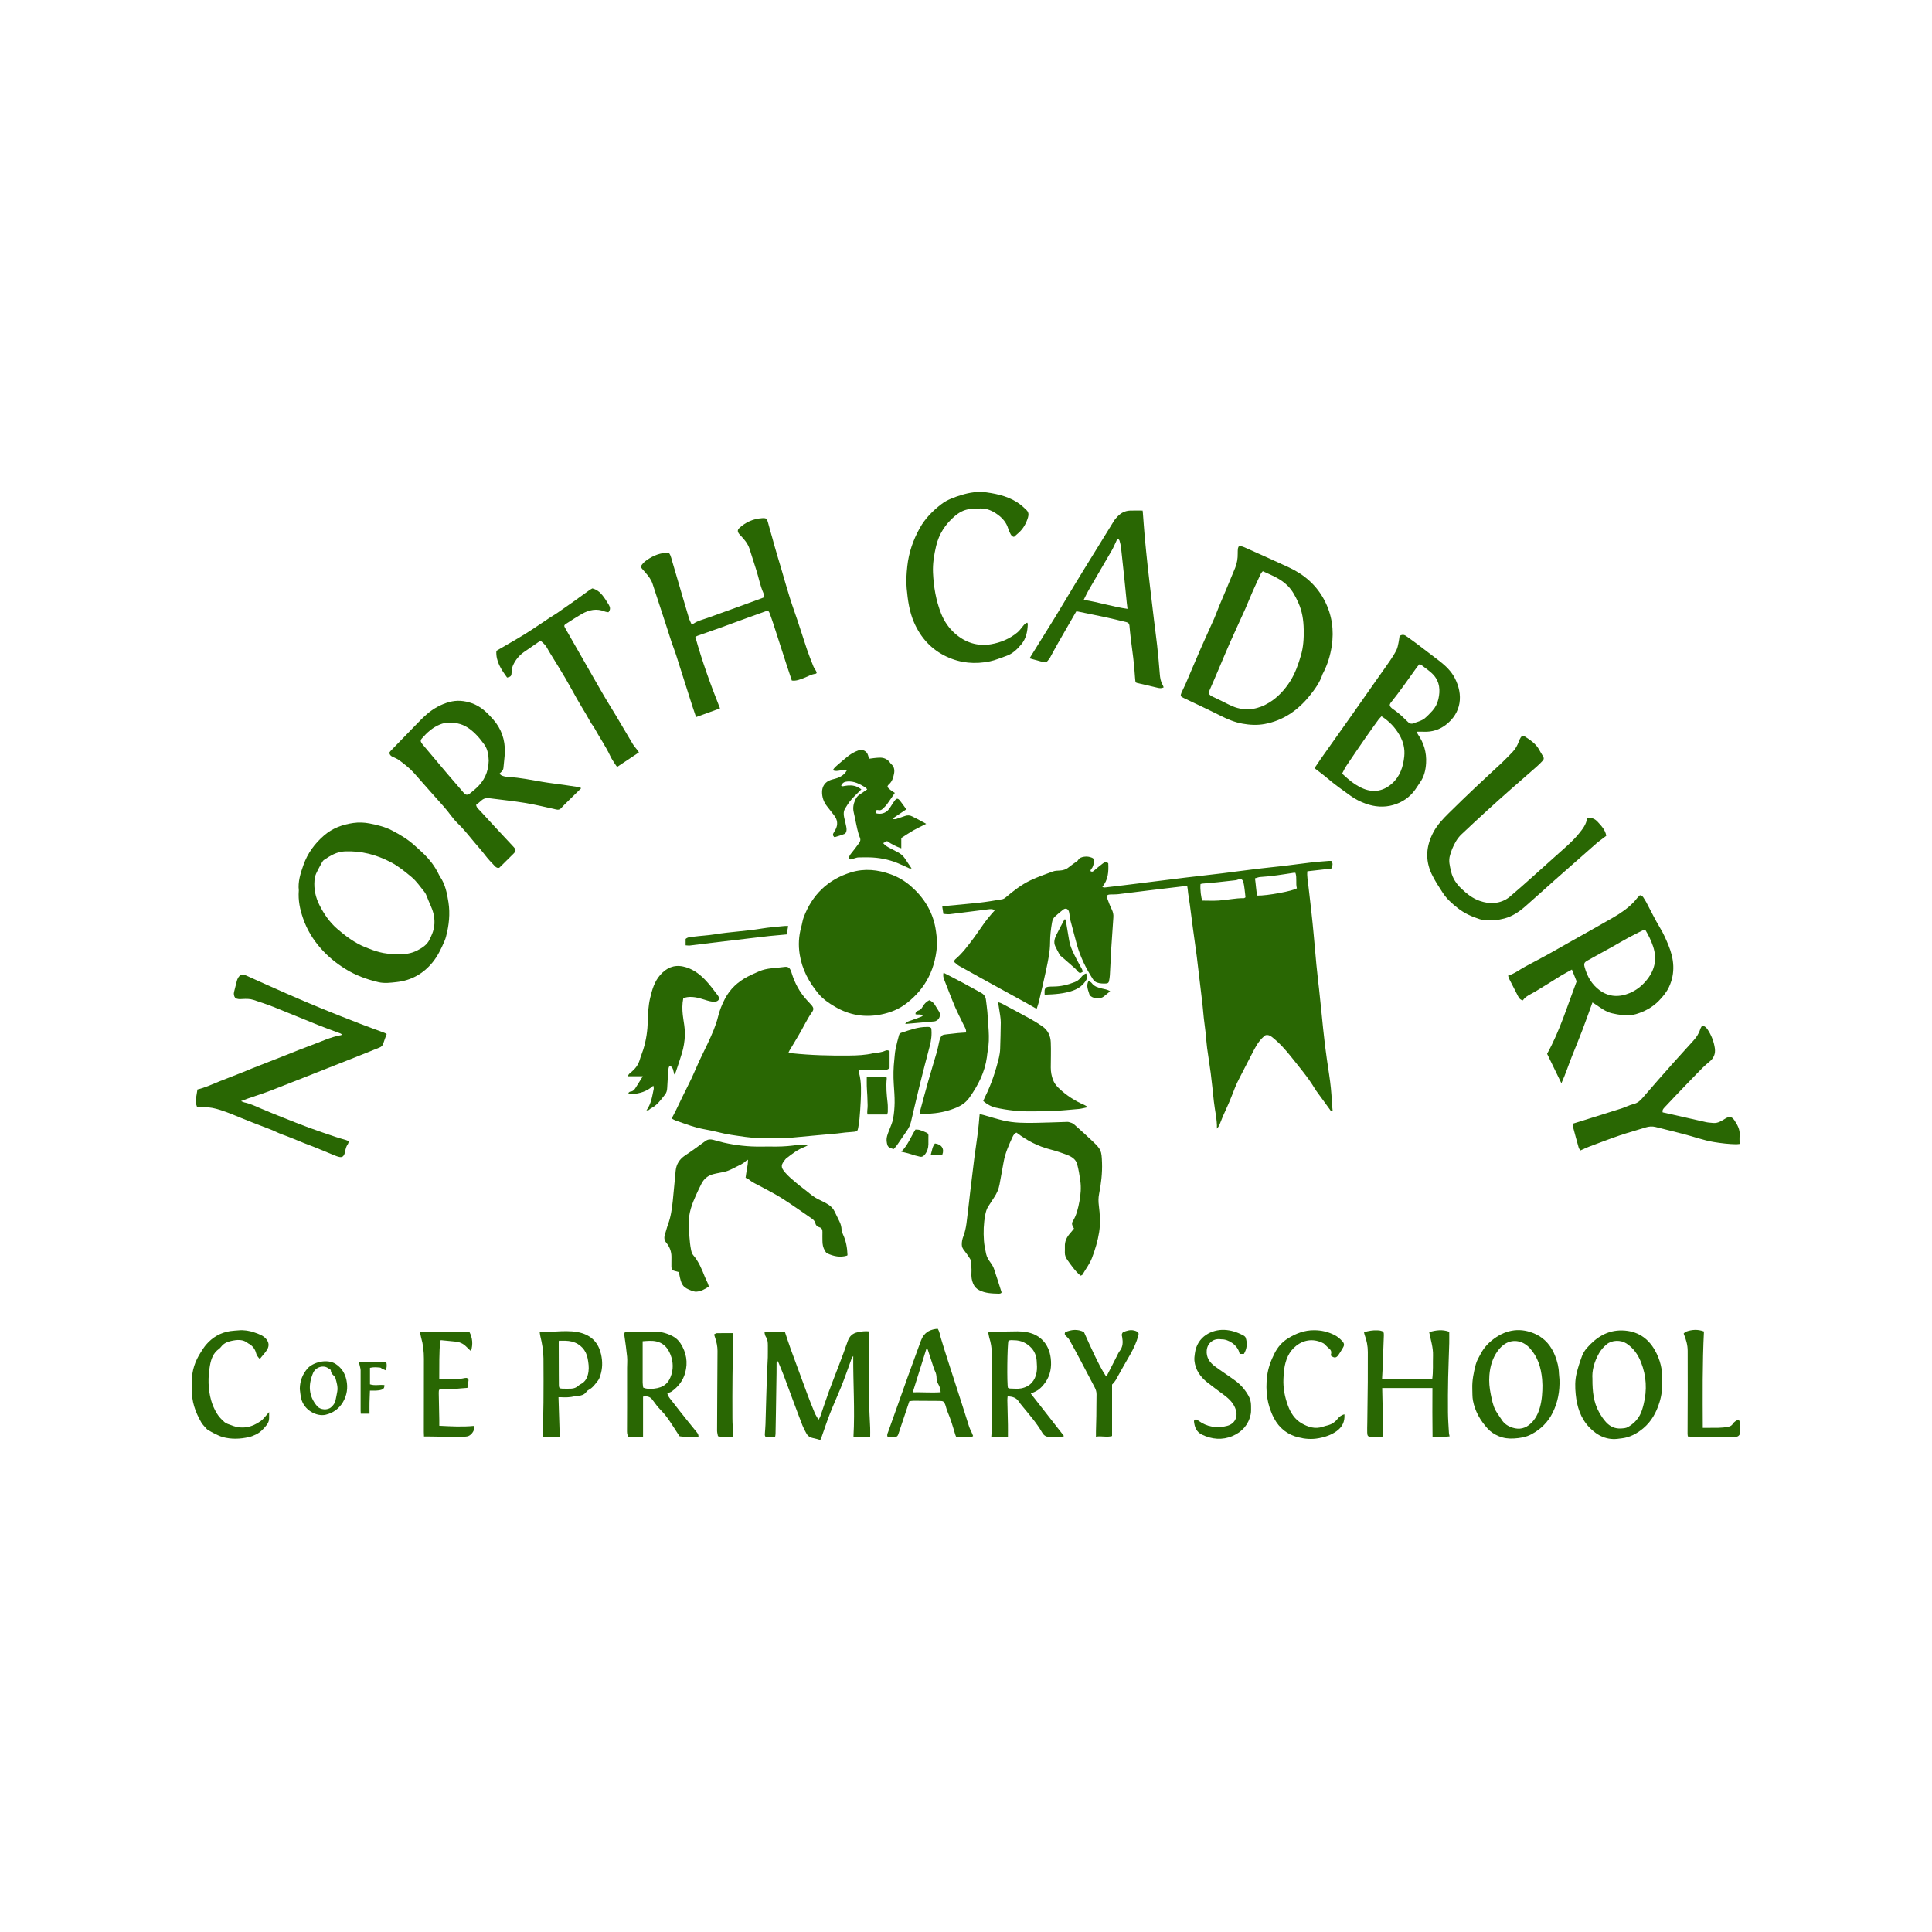 <?xml version="1.0" encoding="UTF-8"?>
<svg xmlns="http://www.w3.org/2000/svg" id="Layer_1" data-name="Layer 1" viewBox="0 0 500 500" width="720" height="720">
  <defs>
    <style>
      .cls-1 {
        fill: #296703;
      }
    </style>
  </defs>
  <path class="cls-1" d="m344.58,222.82c.38.71.38.9-.04,1.97-2.06.23-4.12.47-6.2.7-.13,1.24.12,2.36.24,3.5.26,2.34.56,4.68.81,7.03.22,1.98.42,3.96.6,5.95.24,2.56.45,5.12.69,7.67.12,1.32.27,2.65.42,3.97.08.78.18,1.56.27,2.34.21,1.98.41,3.97.62,5.95.29,2.83.55,5.65.9,8.47.31,2.58.71,5.15,1.09,7.71.36,2.36.61,4.73.7,7.12.03.72.13,1.43.2,2.18-.16.21-.38.22-.56-.03-.79-1.07-1.56-2.14-2.34-3.22-.58-.81-1.21-1.59-1.73-2.44-1.77-2.94-4-5.53-6.11-8.2-1.46-1.84-3.04-3.61-4.91-5.08-.5-.39-1.01-.67-1.72-.5-1.32.95-2.2,2.34-2.97,3.78-1.32,2.48-2.55,5.01-3.86,7.49-.75,1.42-1.32,2.91-1.89,4.4-.69,1.83-1.56,3.59-2.34,5.39-.31.72-.56,1.47-.87,2.18-.15.34-.38.65-.64.94.07-2.4-.54-4.7-.79-7.03-.26-2.46-.51-4.93-.82-7.38-.27-2.16-.65-4.3-.93-6.45-.18-1.4-.27-2.82-.42-4.22-.13-1.2-.31-2.39-.44-3.58-.13-1.2-.22-2.41-.35-3.61-.19-1.68-.4-3.36-.6-5.04-.29-2.46-.57-4.92-.88-7.38-.32-2.46-.68-4.9-1.01-7.36-.26-1.95-.5-3.89-.76-5.84-.13-.99-.3-1.97-.44-2.96-.06-.39-.09-.78-.13-1.17-.03-.26-.08-.51-.13-.82-2.87.34-5.66.68-8.44,1.01-.48.06-.96.11-1.44.17-2.64.33-5.28.67-7.92.98-.69.08-1.39.05-2.09.08-.84.04-1.04.29-.76,1.1.33.94.69,1.87,1.13,2.76.32.65.47,1.29.42,2.01-.19,2.65-.38,5.31-.54,7.97-.14,2.35-.24,4.71-.37,7.06-.03.54-.13,1.07-.24,1.6-.07.31-.3.51-.66.53-.82.04-1.63.04-2.42-.24-.48-.17-.82-.49-1.09-.91-1.82-2.84-3.29-5.83-4.18-9.1-.59-2.15-1.16-4.31-1.72-6.47-.08-.32-.08-.66-.12-.99-.04-.3-.07-.6-.16-.89-.23-.74-.88-.98-1.49-.51-.72.55-1.4,1.15-2.08,1.75-.47.41-.7.95-.81,1.58-.3,1.7-.5,3.4-.5,5.13,0,2.4-.52,4.74-1.01,7.08-.59,2.8-1.26,5.59-1.91,8.38-.14.58-.36,1.14-.56,1.76-.96-.55-1.81-1.04-2.67-1.52-2.19-1.21-4.39-2.41-6.59-3.62-3.6-1.98-7.2-3.96-10.79-5.97-.49-.27-.89-.7-1.37-1.09.14-.25.19-.47.33-.59,1.87-1.57,3.3-3.53,4.75-5.46,1.03-1.38,1.96-2.83,2.98-4.22.55-.75,1.17-1.46,1.77-2.18.23-.27.48-.53.75-.83-.58-.44-1.16-.33-1.7-.27-3.3.41-6.59.85-9.89,1.25-.53.06-1.07-.04-1.7-.07-.1-.62-.2-1.23-.29-1.85.06-.05.13-.14.21-.15,3.1-.3,6.2-.55,9.29-.89,2.01-.22,4.01-.57,6.01-.9.33-.06.67-.27.93-.5,1.97-1.66,4-3.26,6.33-4.37,1.9-.91,3.91-1.6,5.89-2.33.52-.19,1.13-.21,1.7-.23.87-.04,1.65-.26,2.34-.83.68-.55,1.41-1.04,2.11-1.55.12-.09.26-.18.33-.31.35-.63.95-.79,1.59-.89.71-.11,1.38,0,2.04.27.43.18.58.52.51.95-.12.68-.19,1.38-.7,1.93-.13.14-.17.37-.24.55.47.36.74.07,1.05-.2.71-.61,1.43-1.2,2.18-1.77.39-.29.84-.52,1.39-.04.11,2.14.01,4.28-1.54,6.1.39.27.72.16,1.03.13,1.44-.16,2.88-.34,4.32-.51,1.86-.23,3.72-.46,5.58-.69,3.54-.44,7.08-.89,10.62-1.32,3.18-.38,6.37-.72,9.55-1.11,3-.37,5.99-.79,8.99-1.15,2.37-.29,4.75-.51,7.13-.79,2.28-.27,4.55-.6,6.84-.86,1.53-.18,3.07-.28,4.61-.41.21-.02.42.02.6.02Zm-33.89,5.98c-.13,1.28.14,3.62.48,4.28,1.42,0,2.84.07,4.25-.02,2.17-.13,4.31-.64,6.49-.61.13,0,.26-.13.42-.22-.08-.73-.14-1.45-.24-2.16-.08-.6-.15-1.2-.32-1.78-.22-.77-.62-.93-1.36-.66-.22.08-.46.15-.69.18-1.56.18-3.12.36-4.68.52-1.29.13-2.58.23-3.87.35-.17.02-.34.08-.49.12Zm14.67,2.98c2.52.07,9.35-1.2,10.27-1.89-.35-1.28.07-2.67-.37-4-.17,0-.29-.04-.4-.02-2.9.45-5.79.93-8.72,1.1-.43.02-.85.22-1.35.35.23,1.54.28,3,.56,4.46Z"/>
  <path class="cls-1" d="m204.07,272.39c.34.07.62.16.89.19,4.95.52,9.91.65,14.87.59,2.06-.02,4.11-.11,6.13-.58.53-.12,1.08-.12,1.62-.22.5-.1,1.01-.21,1.46-.42.45-.21.8-.19,1.18.09v4.31c-.38.48-.86.56-1.35.57-1,.01-2,0-3-.01-.88,0-1.76-.01-2.64,0-.29,0-.59.06-.92.1,0,.25-.04.43,0,.6.66,2.43.55,4.91.44,7.38-.07,1.51-.18,3.02-.31,4.52-.07.81-.21,1.62-.35,2.42-.13.73-.29.88-.99.96-.78.09-1.57.12-2.35.2-.69.07-1.37.18-2.06.25-1.78.17-3.55.32-5.33.48-2.23.2-4.46.41-6.68.62-.09,0-.18.03-.27.03-3.84.02-7.69.29-11.52-.24-2.42-.34-4.84-.64-7.22-1.27-1.78-.47-3.62-.68-5.4-1.16-1.86-.51-3.67-1.21-5.49-1.84-.31-.11-.58-.3-.95-.5.39-.75.76-1.42,1.1-2.12.6-1.22,1.17-2.45,1.77-3.67.78-1.6,1.6-3.18,2.36-4.79.65-1.39,1.23-2.82,1.87-4.21.68-1.48,1.43-2.93,2.12-4.4.57-1.23,1.15-2.46,1.65-3.72.44-1.12.85-2.26,1.13-3.43.39-1.63,1.01-3.16,1.78-4.63,1.32-2.55,3.35-4.41,5.88-5.74.96-.5,1.96-.94,2.96-1.37,1-.44,2.07-.66,3.16-.78,1.17-.13,2.35-.21,3.52-.37.77-.1,1.21.25,1.51.88.1.22.16.45.23.68.81,2.64,2.08,5.01,3.96,7.05.41.44.83.88,1.22,1.34.53.62.59,1.06.12,1.72-1.37,1.93-2.32,4.1-3.54,6.11-.8,1.32-1.58,2.64-2.37,3.97-.06.1-.1.21-.2.43Z"/>
  <path class="cls-1" d="m242.55,243.75c-.28,6.77-2.87,11.99-7.97,15.93-1.95,1.51-4.18,2.39-6.59,2.87-4.21.84-8.15.18-11.87-2-1.61-.94-3.14-1.98-4.32-3.41-2.45-2.97-4.23-6.25-4.84-10.15-.38-2.42-.25-4.74.4-7.07.24-.84.33-1.73.64-2.54,2.22-5.85,6.28-9.79,12.3-11.63,3.46-1.05,6.85-.69,10.23.52,1.89.68,3.57,1.68,5.06,2.95,3.37,2.89,5.69,6.48,6.5,10.91.24,1.3.33,2.63.46,3.62Z"/>
  <path class="cls-1" d="m320.56,141.43c.76-.19,1.34.14,1.9.39,3.69,1.65,7.39,3.3,11.06,5,3.98,1.84,7.17,4.58,9.23,8.51,1.97,3.75,2.53,7.75,1.9,11.88-.36,2.38-1.06,4.71-2.18,6.88-.06.11-.13.21-.17.32-.7,2.17-2.03,4-3.42,5.72-3.01,3.71-6.79,6.35-11.59,7.24-1.89.35-3.81.26-5.69-.08-2.04-.36-3.92-1.15-5.77-2.08-3.13-1.58-6.31-3.05-9.47-4.56-.82-.39-.94-.56-.6-1.37.31-.75.72-1.46,1.04-2.21,1.34-3.1,2.63-6.23,3.99-9.32,1.13-2.6,2.34-5.16,3.48-7.76.46-1.05.83-2.14,1.27-3.19,1.37-3.28,2.79-6.55,4.12-9.84.48-1.18.68-2.44.66-3.72,0-.42,0-.85.05-1.27.02-.17.12-.34.19-.53Zm6.27,6.38c-.19.23-.4.41-.51.63-.73,1.56-1.46,3.11-2.16,4.69-.65,1.46-1.22,2.96-1.87,4.42-1.32,2.95-2.69,5.87-4,8.82-.98,2.21-1.89,4.44-2.84,6.66-.79,1.86-1.58,3.72-2.4,5.57-.33.74-.26,1.08.43,1.51.25.16.54.27.81.4.57.27,1.14.55,1.71.82,1.23.58,2.41,1.29,3.69,1.72,3.1,1.03,6.06.45,8.78-1.22,2.27-1.4,4.05-3.35,5.47-5.6,1.28-2.04,2.06-4.29,2.73-6.58.65-2.2.78-4.45.73-6.73-.04-2.41-.39-4.75-1.4-6.96-.72-1.58-1.48-3.11-2.77-4.39-1.82-1.82-4.11-2.69-6.44-3.75Z"/>
  <path class="cls-1" d="m77.34,230.46c-.27-2.2.41-4.41,1.2-6.62,1.07-3.02,2.88-5.48,5.27-7.57,2.2-1.93,4.81-2.88,7.63-3.28,1.4-.2,2.83-.15,4.25.13,1.99.39,3.96.86,5.77,1.81,2.16,1.12,4.22,2.36,6.01,4.03.8.74,1.63,1.44,2.4,2.21,1.42,1.42,2.62,3.01,3.53,4.81.16.32.32.66.52.96,1.34,1.99,1.78,4.27,2.14,6.57.47,3.01.14,5.97-.63,8.89-.1.38-.22.75-.38,1.11-.83,1.95-1.75,3.88-3.08,5.52-2.39,2.93-5.48,4.7-9.28,5.12-1.6.18-3.2.4-4.79.02-3.01-.72-5.88-1.76-8.54-3.42-2.36-1.47-4.47-3.19-6.3-5.26-2.06-2.33-3.65-4.93-4.66-7.91-.77-2.26-1.27-4.53-1.07-7.11Zm24.92,16.39c.12,0,.24,0,.36,0,.12,0,.24.03.36.04,1.75.14,3.44-.1,5.02-.92,1.3-.68,2.53-1.44,3.18-2.84.22-.46.45-.92.64-1.4.73-1.76.79-3.56.33-5.41-.36-1.41-1.07-2.68-1.57-4.03-.2-.53-.42-1.09-.78-1.52-1.06-1.29-1.97-2.69-3.3-3.8-1.7-1.41-3.37-2.79-5.34-3.82-3.74-1.96-7.67-2.99-11.93-2.81-2.09.09-3.73,1.1-5.36,2.2-.22.14-.39.39-.52.62-.54.98-1.09,1.95-1.55,2.97-.24.54-.36,1.15-.41,1.75-.19,2.26.3,4.42,1.31,6.4,1.16,2.3,2.63,4.43,4.6,6.13,2.2,1.9,4.51,3.62,7.24,4.73,2.48,1.01,4.98,1.88,7.71,1.7Z"/>
  <path class="cls-1" d="m100.08,267.59c-.32.87-.64,1.68-.9,2.5-.16.51-.48.82-.96,1.01-1.88.75-3.75,1.51-5.63,2.26-1.96.78-3.93,1.55-5.9,2.33-5.42,2.14-10.84,4.3-16.27,6.41-2.05.8-4.15,1.46-6.23,2.18-.56.2-1.12.42-1.81.68.38.15.63.3.88.35,1.59.32,3.02,1.05,4.49,1.67,1.83.78,3.68,1.52,5.53,2.26,2.21.88,4.43,1.77,6.66,2.59,2.32.85,4.67,1.64,7.01,2.43.85.29,1.73.52,2.59.78.23.07.44.17.75.29-.11.31-.14.62-.31.84-.39.54-.52,1.15-.65,1.77-.05.26-.1.54-.21.78-.28.63-.62.83-1.3.7-.53-.11-1.04-.32-1.54-.53-1.62-.66-3.23-1.35-4.85-2-.89-.36-1.81-.68-2.7-1.04-1.87-.74-3.71-1.55-5.61-2.22-1.19-.42-2.27-1.04-3.46-1.47-2.21-.8-4.4-1.7-6.59-2.56-1.49-.59-2.95-1.24-4.46-1.79-1.19-.43-2.4-.84-3.64-1.08-1-.2-2.04-.15-3.06-.2-.32-.02-.64,0-.89,0-.7-1.61-.09-3.07.08-4.58,1.98-.46,3.85-1.36,5.78-2.13,2.02-.8,4.05-1.58,6.07-2.38.76-.3,1.5-.63,2.26-.93,2.92-1.15,5.84-2.29,8.76-3.44,2.16-.85,4.31-1.74,6.49-2.53,2.58-.94,5.06-2.16,7.79-2.64.08-.01.14-.1.27-.19-.17-.1-.3-.21-.45-.27-1.92-.72-3.86-1.4-5.76-2.17-3.84-1.54-7.66-3.15-11.5-4.67-1.71-.68-3.46-1.25-5.21-1.83-.93-.31-1.91-.28-2.88-.23-.63.03-1.28.11-1.85-.3-.33-.47-.43-.98-.29-1.54.24-.97.48-1.93.73-2.89.06-.23.16-.46.27-.67.5-.93,1.14-1.12,2.1-.69,3.5,1.57,6.99,3.16,10.5,4.69,3.04,1.33,6.09,2.64,9.16,3.9,3.27,1.34,6.56,2.62,9.85,3.9,2.08.81,4.19,1.56,6.28,2.34.22.08.41.22.59.31Z"/>
  <path class="cls-1" d="m211.39,174.16c-.13.09-.22.21-.32.22-1.05.11-1.93.65-2.88,1.03-1.07.42-2.13.88-3.27.71-.51-1.54-1.03-3.08-1.53-4.62-1.1-3.38-2.18-6.77-3.28-10.16-.29-.89-.61-1.77-.93-2.65-.21-.57-.44-.7-1.04-.49-1.48.51-2.96,1.05-4.43,1.59-2.55.93-5.1,1.88-7.66,2.8-1.82.65-3.64,1.28-5.47,1.92-.19.07-.37.18-.63.31,1.75,6.3,3.96,12.41,6.39,18.51-2.12.77-4.14,1.5-6.2,2.25-.35-1.02-.67-1.93-.96-2.84-1.41-4.43-2.8-8.86-4.22-13.28-.35-1.09-.78-2.16-1.15-3.24-.49-1.46-.93-2.93-1.41-4.39-1.16-3.55-2.34-7.1-3.49-10.66-.36-1.13-1.03-2.04-1.8-2.9-.32-.36-.65-.72-.95-1.09-.36-.44-.38-.59-.04-1.03.22-.29.45-.58.73-.8,1.63-1.27,3.43-2.14,5.52-2.3.67-.05.85.03,1.12.67.19.44.3.92.43,1.38.53,1.79,1.06,3.59,1.58,5.38.93,3.15,1.84,6.31,2.79,9.46.16.54.43,1.04.67,1.6.27-.08.46-.09.59-.19,1.1-.73,2.38-1.01,3.6-1.45,2.38-.87,4.77-1.72,7.15-2.58,2.27-.82,4.54-1.65,6.8-2.48.19-.07.38-.16.68-.29-.07-.38-.08-.78-.23-1.12-.85-1.92-1.19-3.98-1.84-5.96-.59-1.8-1.15-3.62-1.73-5.43-.43-1.33-1.29-2.38-2.24-3.37-.21-.22-.43-.43-.59-.68-.31-.49-.26-.92.15-1.31,1.68-1.56,3.66-2.44,5.95-2.58,1.07-.07,1.25.14,1.51,1.13.33,1.28.71,2.56,1.07,3.83.45,1.6.87,3.2,1.36,4.79,1.47,4.75,2.69,9.58,4.36,14.28,1.17,3.27,2.16,6.59,3.27,9.88.51,1.51,1.11,3,1.7,4.48.17.41.47.77.68,1.17.08.15.1.33.15.51Z"/>
  <path class="cls-1" d="m279.67,330.15c-.86-.68-1.52-1.5-2.16-2.32-.44-.57-.85-1.16-1.26-1.74-.41-.58-.69-1.2-.67-1.93,0-.51.03-1.03.01-1.54-.06-1.36.48-2.46,1.36-3.45.34-.38.65-.79,1-1.22-.13-.24-.24-.45-.35-.66-.21-.41-.22-.82.02-1.21,1-1.59,1.4-3.4,1.74-5.2.33-1.75.47-3.55.22-5.33-.2-1.43-.44-2.87-.81-4.26-.33-1.23-1.37-1.92-2.49-2.35-1.46-.57-2.95-1.08-4.47-1.47-3.22-.82-6.08-2.32-8.74-4.35-.54.2-.82.68-1.04,1.16-.95,2.05-1.87,4.12-2.28,6.37-.35,1.96-.72,3.92-1.07,5.88-.22,1.21-.7,2.3-1.38,3.32-.52.78-1.03,1.57-1.53,2.36-.43.67-.64,1.41-.79,2.19-.43,2.22-.5,4.45-.34,6.69.08,1.17.34,2.33.58,3.48.19.87.69,1.59,1.21,2.31.33.46.63.96.81,1.49.68,2,1.3,4.01,1.97,6.1-.11.29-.46.34-.79.33-1.73-.04-3.45-.1-5.04-.92-.7-.36-1.18-.88-1.51-1.62-.41-.94-.53-1.88-.46-2.9.07-1.01-.08-2.04-.16-3.06-.02-.23-.16-.46-.29-.66-.47-.7-.93-1.41-1.46-2.06-.36-.44-.58-.9-.59-1.46-.01-.72.11-1.39.38-2.09.42-1.08.67-2.25.83-3.4.38-2.81.66-5.64,1-8.46.33-2.82.67-5.64,1.03-8.45.29-2.25.65-4.49.93-6.74.17-1.29.26-2.59.38-3.88.02-.23.04-.46.08-.79.36.09.64.16.92.23,1.71.48,3.41,1.02,5.14,1.43,2.76.67,5.58.67,8.4.62,2.51-.05,5.03-.14,7.54-.22.36-.01.75-.07,1.09.02.45.12.96.27,1.3.56,1.66,1.46,3.29,2.94,4.89,4.46,2.15,2.06,2.27,2.39,2.38,5.49.1,2.73-.23,5.44-.76,8.11-.2.99-.19,1.98-.06,2.98.29,2.29.44,4.58.08,6.88-.36,2.3-1.03,4.51-1.86,6.7-.59,1.56-1.61,2.82-2.4,4.23-.04.08-.11.14-.19.19-.07.05-.16.07-.33.15Z"/>
  <path class="cls-1" d="m150.42,203.98c-1.27,1.25-2.46,2.41-3.64,3.57-.54.53-1.08,1.06-1.59,1.62-.35.39-.72.44-1.22.33-2.65-.59-5.3-1.24-7.98-1.69-3.1-.51-6.23-.82-9.35-1.23-.79-.1-1.49.05-2.09.62-.41.39-.88.73-1.33,1.1.1.73.67,1.13,1.06,1.56,2.83,3.12,5.71,6.18,8.58,9.26.72.77.75,1.11.02,1.83-1.2,1.2-2.41,2.38-3.67,3.63-.42.13-.81-.07-1.14-.42-.8-.85-1.62-1.67-2.34-2.61-.96-1.28-2.04-2.46-3.07-3.69-.72-.86-1.41-1.74-2.15-2.58-.65-.75-1.32-1.5-2.04-2.19-1.36-1.3-2.33-2.92-3.59-4.31-2.59-2.88-5.14-5.79-7.7-8.69-1.15-1.3-2.53-2.34-3.9-3.37-.5-.37-1.12-.59-1.69-.87-.44-.21-.76-.49-.83-1.07.11-.15.24-.35.4-.52,2.1-2.18,4.21-4.35,6.33-6.52.95-.97,1.89-1.97,2.92-2.86,1.71-1.48,3.64-2.58,5.84-3.19,1.99-.55,3.9-.38,5.86.3,2.32.81,3.96,2.42,5.5,4.17,2.13,2.41,3.13,5.28,3.04,8.49-.04,1.35-.26,2.7-.36,4.06-.05.69-.53,1.04-.98,1.46.24.54.75.62,1.19.75.37.11.77.15,1.17.17,2.94.16,5.81.76,8.7,1.25,1.88.32,3.77.53,5.66.8,1.28.18,2.57.37,3.85.58.16.03.31.15.53.27Zm-23.94-7.14c-.06-1.32-.2-2.89-1.18-4.21-.69-.94-1.42-1.88-2.25-2.69-1.3-1.28-2.75-2.34-4.62-2.72-1.55-.31-3.06-.34-4.54.26-1.93.78-3.42,2.14-4.76,3.69-.27.32-.33.64-.1.99.11.18.22.36.36.52,2.16,2.57,4.32,5.14,6.49,7.7,1.35,1.59,2.73,3.15,4.08,4.74.57.67.99.74,1.7.19.55-.43,1.08-.88,1.6-1.35,2.02-1.84,3.15-4.09,3.22-7.11Z"/>
  <path class="cls-1" d="m404.09,280.35c-1.3-2.67-2.48-5.11-3.7-7.63,3.29-5.92,5.26-12.46,7.64-18.74-.43-1.07-.8-2.02-1.22-3.06-1,.56-1.93,1.04-2.83,1.58-2.24,1.37-4.45,2.81-6.71,4.15-1.14.67-2.41,1.13-3.16,2.24-.72-.14-.99-.62-1.25-1.1-.76-1.47-1.52-2.95-2.27-4.43-.13-.25-.19-.54-.3-.87,1.7-.5,3-1.57,4.46-2.35,1.78-.97,3.58-1.89,5.35-2.86,2.04-1.12,4.05-2.29,6.08-3.43,3.76-2.12,7.55-4.22,11.29-6.38,2.02-1.17,3.94-2.49,5.54-4.22.25-.27.45-.57.69-.84.24-.26.49-.51.71-.73.48.09.74.31.93.64.21.37.46.71.66,1.08,1.22,2.29,2.35,4.64,3.69,6.86.84,1.38,1.47,2.84,2.08,4.31,1.48,3.57,1.86,7.19.19,10.81-.62,1.36-1.58,2.51-2.61,3.58-1.65,1.71-3.69,2.81-5.96,3.49-1.12.34-2.27.37-3.42.26-.93-.09-1.85-.26-2.76-.47-1.67-.37-2.97-1.45-4.36-2.35-.22-.14-.44-.28-.72-.46-.88,2.42-1.69,4.75-2.57,7.05-.87,2.28-1.8,4.54-2.71,6.81-.92,2.28-1.65,4.64-2.76,7.06Zm21.7-39.74c-.15,0-.26-.03-.33,0-1.4.71-2.81,1.4-4.19,2.15-1.36.73-2.67,1.53-4.02,2.28-2.14,1.19-4.29,2.35-6.43,3.56-.83.47-.97.79-.71,1.72.66,2.39,1.84,4.46,3.88,5.96,2.46,1.8,5.12,1.84,7.82.7,1.6-.68,2.96-1.72,4.11-3.06,2.31-2.67,3.02-5.64,1.89-9.01-.5-1.49-1.18-2.9-2.03-4.3Z"/>
  <path class="cls-1" d="m362.21,164.58c.64-.4,1.17-.36,1.69.02.85.62,1.73,1.21,2.57,1.85,2.05,1.55,4.1,3.1,6.13,4.67,1.54,1.2,2.96,2.57,3.86,4.29,2.31,4.42,1.77,9.07-2.29,12.18-1.63,1.25-3.57,1.88-5.69,1.78-.57-.03-1.13,0-1.83,0,.14.31.19.51.3.67,1.55,2.23,2.27,4.71,2.12,7.41-.1,1.83-.51,3.58-1.61,5.11-.42.59-.79,1.21-1.21,1.8-1.42,1.99-3.37,3.31-5.69,3.97-2.38.68-4.79.5-7.13-.35-1.37-.49-2.65-1.14-3.85-1.99-2.1-1.49-4.18-2.98-6.14-4.65-1.03-.88-2.13-1.67-3.25-2.54.55-.81,1.07-1.62,1.62-2.4,2.76-3.9,5.53-7.79,8.28-11.69,2.04-2.89,4.06-5.79,6.09-8.68,1.22-1.73,2.46-3.44,3.65-5.19.58-.85,1.13-1.72,1.58-2.64.29-.58.39-1.26.53-1.9.12-.56.18-1.13.27-1.72Zm-14.87,35.63c.5.45.94.85,1.39,1.25,1.24,1.08,2.58,2.01,4.1,2.64,2.75,1.13,5.27.59,7.42-1.32,2.07-1.83,2.9-4.35,3.17-7.02.2-1.96-.23-3.81-1.25-5.56-1.14-1.98-2.66-3.55-4.63-4.83-.26.28-.55.54-.78.85-1.12,1.54-2.23,3.08-3.32,4.65-1.69,2.43-3.36,4.88-5.01,7.34-.42.62-.72,1.31-1.1,2.02Zm20.03-28.31c-.22.25-.46.48-.65.74-2.23,3.09-4.38,6.23-6.77,9.2-.04.05-.08.09-.11.14-.25.42-.23.7.11,1.06.16.18.35.34.55.47,1.16.78,2.21,1.69,3.19,2.68.25.26.52.51.79.75.42.36.88.47,1.42.22.43-.2.92-.29,1.36-.48.49-.21,1.03-.41,1.43-.75.71-.6,1.37-1.28,2-1.97.78-.86,1.29-1.87,1.56-3.02.53-2.31.36-4.5-1.28-6.29-.92-1.01-2.13-1.76-3.22-2.62-.06-.05-.17-.05-.4-.12Z"/>
  <path class="cls-1" d="m208.99,296.43c-.23.12-.45.28-.7.37-1.83.66-3.32,1.84-4.82,3.01-.05.04-.09.08-.13.12-1.29,1.56-1.35,2.07-.19,3.47.85,1.01,1.9,1.86,2.91,2.72,1.15.98,2.39,1.85,3.55,2.82.89.75,1.86,1.33,2.92,1.8.63.28,1.24.62,1.83.99.7.44,1.26,1.03,1.63,1.79.42.87.85,1.74,1.27,2.61.32.66.51,1.34.54,2.08.02.43.19.88.38,1.29.78,1.67,1.09,3.44,1.15,5.27,0,.05-.04.11-.07.17-1.8.56-3.52.2-5.17-.57-.27-.12-.47-.45-.63-.73-.45-.78-.62-1.63-.61-2.52,0-.76-.03-1.51,0-2.27.03-.64-.21-1.08-.81-1.24-.6-.16-.92-.53-1.05-1.11-.14-.61-.61-.94-1.09-1.27-2.47-1.69-4.9-3.44-7.42-5.04-1.81-1.15-3.73-2.12-5.61-3.14-1.04-.56-2.13-1.01-3.04-1.79-.24-.21-.57-.3-.87-.46.15-1.53.61-3,.62-4.67-.28.17-.46.25-.6.38-.71.69-1.61,1.05-2.47,1.48-.24.12-.47.27-.72.38-.63.28-1.25.61-1.91.79-1.08.29-2.19.43-3.27.71-1.39.35-2.42,1.2-3.07,2.48-.48.94-.94,1.89-1.37,2.86-1.05,2.32-1.97,4.7-1.89,7.3.07,2.32.11,4.66.57,6.95.09.46.23.99.52,1.33,1.45,1.68,2.27,3.69,3.07,5.72.2.5.46.98.68,1.48.13.29.21.61.33.95-1.03.74-2.07,1.27-3.28,1.35-.29.02-.58-.09-.88-.15-.12-.02-.23-.08-.34-.12-2.06-.8-2.49-1.29-2.99-3.43-.1-.44-.18-.88-.28-1.38-.23-.06-.46-.14-.68-.19-1.09-.23-1.27-.47-1.24-1.61.02-.73.02-1.45.01-2.18,0-1.35-.48-2.57-1.32-3.59-.56-.68-.62-1.33-.38-2.1.28-.89.5-1.81.82-2.68.72-1.95,1-3.98,1.22-6.02.28-2.61.48-5.23.75-7.85.17-1.69.99-2.99,2.43-3.95,1.79-1.19,3.52-2.46,5.25-3.73.63-.46,1.27-.51,1.98-.34.91.23,1.8.51,2.71.72,3.23.73,6.49,1.1,9.8,1.04,1.27-.02,2.55,0,3.82,0,1.94,0,3.86-.16,5.78-.46.76-.12,1.55-.02,2.33-.02l.05.2Z"/>
  <path class="cls-1" d="m415.7,216.31c-.52.39-1.09.82-1.66,1.25-.22.16-.44.32-.64.49-3.68,3.24-7.36,6.47-11.03,9.72-2.54,2.25-5.03,4.54-7.59,6.77-1.6,1.4-3.34,2.6-5.44,3.16-1.66.44-3.33.6-5.04.45-.45-.04-.9-.12-1.33-.26-2.02-.65-3.94-1.49-5.64-2.82-1.51-1.18-2.92-2.43-3.96-4.04-1.02-1.57-2.06-3.14-2.86-4.83-1.73-3.67-1.44-7.3.47-10.87,1.02-1.91,2.48-3.42,3.98-4.91,2.28-2.26,4.59-4.48,6.92-6.69,2.28-2.16,4.62-4.28,6.91-6.44.92-.87,1.8-1.8,2.68-2.71.75-.77,1.24-1.7,1.61-2.71.13-.34.27-.67.46-.98.3-.48.61-.59,1.06-.3,1.48.95,2.95,1.92,3.8,3.55.27.51.58.99.87,1.48.35.59.35.85-.14,1.37-.45.49-.93.96-1.43,1.4-2.27,2-4.56,3.98-6.83,5.98-1.97,1.74-3.94,3.49-5.88,5.27-2.28,2.08-4.53,4.19-6.78,6.3-1.12,1.06-1.82,2.4-2.41,3.8-.21.5-.35,1.03-.52,1.54-.47,1.46-.07,2.86.26,4.28.4,1.78,1.4,3.23,2.67,4.43,1.4,1.32,2.91,2.55,4.8,3.18,1.19.4,2.42.64,3.66.53,1.49-.13,2.91-.66,4.06-1.63,1.99-1.67,3.93-3.41,5.87-5.14,2.08-1.85,4.15-3.71,6.22-5.58,2-1.81,4.09-3.51,5.8-5.62.97-1.19,1.92-2.4,2.12-4,1.16-.22,2.03.17,2.78,1.01.93,1.04,1.92,2.01,2.18,3.58Z"/>
  <path class="cls-1" d="m301.15,177.89c-.52.29-1.03.22-1.53.11-1.79-.41-3.58-.84-5.38-1.26-.11-.03-.22-.09-.36-.16-.05-.42-.12-.83-.14-1.25-.19-3.44-.68-6.85-1.12-10.27-.13-1.05-.22-2.1-.32-3.15-.05-.48-.27-.77-.75-.89-1.67-.39-3.34-.83-5.02-1.19-2.51-.54-5.03-1.04-7.54-1.56-.17-.04-.36-.02-.46-.03-1.58,2.74-3.14,5.43-4.68,8.13-.69,1.2-1.34,2.43-2,3.64-.06.11-.09.23-.17.32-.94,1.21-.84,1.26-2.3.85-.98-.28-1.97-.54-2.94-.8,2.17-3.49,4.35-6.97,6.5-10.46,1.74-2.83,3.41-5.7,5.14-8.54,1.83-3.02,3.69-6.02,5.55-9.03,1.55-2.52,3.1-5.05,4.67-7.56.27-.43.63-.81.98-1.18.85-.89,1.9-1.41,3.12-1.47,1.08-.05,2.17-.01,3.31-.01.02.2.05.37.06.55.17,2.14.31,4.28.5,6.41.23,2.5.49,4.99.75,7.48.18,1.71.39,3.42.59,5.13.34,2.91.69,5.82,1.04,8.73.26,2.19.57,4.37.81,6.56.27,2.46.5,4.93.69,7.4.08,1.04.23,2.03.78,2.93.1.17.14.38.22.57Zm-20.69-22.65c3.92.6,7.53,1.8,11.34,2.33-.07-.6-.14-1.07-.19-1.55-.21-2.04-.4-4.09-.61-6.13-.29-2.76-.58-5.53-.89-8.29-.06-.54-.22-1.06-.35-1.59-.07-.26-.21-.49-.6-.56-.13.29-.24.56-.37.82-.35.73-.66,1.49-1.07,2.19-1.99,3.45-4.02,6.89-6.02,10.34-.43.75-.79,1.55-1.24,2.44Z"/>
  <path class="cls-1" d="m265.87,161.16c.05.14.12.25.12.35-.07,1.9-.41,3.73-1.68,5.25-1.09,1.3-2.29,2.47-3.95,3.02-1.4.47-2.77,1.09-4.2,1.38-3.83.79-7.58.46-11.16-1.21-3.96-1.85-6.7-4.88-8.44-8.85-1.23-2.81-1.63-5.79-1.91-8.81-.18-1.94-.05-3.85.16-5.78.38-3.51,1.5-6.74,3.21-9.82,1.4-2.52,3.37-4.5,5.61-6.22,1.52-1.17,3.35-1.79,5.17-2.36,2.1-.65,4.29-.99,6.45-.69,3.18.44,6.3,1.2,8.92,3.23.52.41.99.89,1.47,1.34.57.54.62,1.2.4,1.92-.48,1.57-1.23,2.95-2.49,4.04-.39.34-.77.67-1.13.99-.58-.1-.79-.52-.99-.92-.21-.4-.39-.82-.52-1.25-.45-1.52-1.44-2.66-2.67-3.56-1.33-.98-2.81-1.68-4.52-1.62-1,.04-2,.05-2.98.19-1.38.2-2.58.89-3.62,1.77-2.44,2.07-4.12,4.63-4.86,7.78-.53,2.28-.91,4.56-.8,6.91.17,3.64.76,7.19,2.12,10.6.79,1.98,1.99,3.71,3.55,5.09,2.63,2.33,5.8,3.4,9.32,2.8,2.52-.43,4.88-1.41,6.87-3.08.55-.46.96-1.08,1.43-1.63.31-.36.58-.77,1.14-.87Z"/>
  <path class="cls-1" d="m430.28,287.87c3.78.86,7.52,1.71,11.26,2.54.59.13,1.2.14,1.8.21,1.24.13,2.2-.54,3.18-1.14.98-.6,1.68-.54,2.31.4.81,1.21,1.53,2.46,1.39,4.02-.07.69-.01,1.38-.01,2.15-.35.03-.61.08-.87.08-1.94-.03-3.86-.26-5.77-.57-2.7-.44-5.24-1.41-7.87-2.07-2.43-.61-4.85-1.25-7.29-1.84-.83-.2-1.66-.14-2.5.12-2.24.72-4.52,1.32-6.75,2.08-2.63.9-5.22,1.9-7.82,2.87-.76.28-1.49.64-2.34,1.02-.13-.21-.36-.46-.44-.75-.5-1.74-.97-3.48-1.43-5.23-.07-.28-.04-.6-.06-.96.91-.28,1.79-.55,2.68-.83,3.31-1.04,6.62-2.06,9.93-3.12,1.03-.33,2.01-.87,3.06-1.12,1.08-.26,1.75-.88,2.44-1.69,2.61-3.06,5.29-6.07,7.96-9.08,1.69-1.9,3.42-3.75,5.11-5.65.77-.86,1.42-1.8,1.76-2.93.1-.33.32-.63.48-.94.76.08,1.15.55,1.48,1.05.95,1.46,1.58,3.06,1.83,4.78.21,1.45-.27,2.61-1.48,3.56-1.2.95-2.26,2.09-3.34,3.19-1.82,1.86-3.61,3.74-5.41,5.62-.94.98-1.87,1.98-2.8,2.97-.31.33-.61.68-.48,1.23Z"/>
  <path class="cls-1" d="m215.83,216.54c-.32-.3-.31-.61-.13-.93.16-.29.34-.57.5-.86.72-1.32.58-2.61-.37-3.79-.63-.78-1.23-1.57-1.84-2.36-.85-1.09-1.27-2.37-1.24-3.71.03-1.18.58-2.24,1.7-2.81.53-.27,1.13-.41,1.71-.56.9-.23,1.7-.64,2.37-1.27.25-.23.4-.55.66-.91-1.29-.35-2.43.55-3.66,0,.35-.66.9-1.08,1.4-1.52.7-.62,1.44-1.2,2.15-1.81.93-.8,1.95-1.41,3.11-1.82,1.06-.37,2.18.21,2.47,1.31.07.26.15.51.26.86.45-.06.86-.13,1.27-.17.57-.05,1.14-.13,1.71-.11.91.03,1.7.39,2.3,1.11.15.19.28.41.46.56.8.71.9,1.6.7,2.57-.21,1.02-.5,1.99-1.35,2.7-.11.09-.19.23-.28.36-.03.05-.03.11-.07.32.24.23.52.53.84.78.33.26.7.47,1.08.72-.69,1.01-1.32,1.99-2.01,2.92-.34.46-.76.85-1.17,1.24-.29.27-.62.4-1.08.3-.56-.12-.7.09-.73.78,1.38.42,2.69.03,3.52-1.1.48-.65.87-1.38,1.35-2.03.58-.8.92-.79,1.53,0,.52.67,1,1.36,1.57,2.14-1.22.82-2.37,1.6-3.59,2.42.54.27.93.09,1.32-.04.66-.22,1.31-.45,1.97-.67.63-.21,1.24-.19,1.84.14.53.29,1.08.53,1.62.82.64.34,1.26.69,1.98,1.09-1.12.57-2.25,1.09-3.33,1.7-1.07.61-2.09,1.31-3.12,1.97v2.67c-1.34-.48-2.51-1.06-3.67-1.88-.31.16-.63.33-1.02.53.53.65,1.14.97,1.74,1.29.69.37,1.4.71,2.09,1.09.7.38,1.31.87,1.76,1.54.57.85,1.14,1.7,1.76,2.63-.21,0-.39.05-.52,0-.78-.33-1.54-.68-2.31-1.04-2.3-1.06-4.73-1.64-7.25-1.79-1.21-.07-2.42-.04-3.64-.02-.35,0-.7.14-1.04.23-.42.12-.81.42-1.33.22-.18-.54.02-.94.37-1.37.75-.91,1.45-1.86,2.15-2.81.28-.38.42-.84.24-1.29-.63-1.52-.88-3.13-1.23-4.72-.14-.65-.25-1.3-.41-1.94-.26-1.11-.08-2.15.38-3.17.26-.56.58-1.05,1.11-1.39.66-.43,1.29-.88,2-1.36-.18-.2-.3-.42-.49-.53-1.43-.87-2.88-1.66-4.65-1.52-.79.06-1.24.33-1.6,1.06.29.31.62.13.93.08,1.12-.19,2.23-.22,3.29.28.34.16.65.39,1.01.61-.95.96-1.86,1.8-2.66,2.73-.59.68-1.08,1.45-1.54,2.22-.42.7-.44,1.5-.26,2.29.19.82.4,1.64.56,2.47.07.35.1.73.03,1.08-.05.27-.23.64-.44.73-.8.33-1.65.57-2.48.83-.1.03-.23-.02-.32-.03Z"/>
  <path class="cls-1" d="m128.46,168.43c2.57-1.5,5.04-2.88,7.45-4.37,2.16-1.34,4.24-2.8,6.36-4.2.66-.43,1.34-.81,1.99-1.26,1.34-.92,2.68-1.86,4.01-2.8,1.43-1.02,2.85-2.05,4.27-3.07.22-.16.46-.28.75-.45,1.09.25,1.94.93,2.62,1.78.62.78,1.15,1.63,1.66,2.48.36.6.47,1.24-.11,1.91-.29-.06-.63-.07-.92-.19-2.12-.86-4.1-.44-5.99.64-1.36.78-2.68,1.65-4,2.5-.61.39-.63.55-.27,1.18,1.62,2.83,3.24,5.67,4.86,8.5,1.73,3.01,3.44,6.04,5.19,9.04.97,1.67,2.02,3.3,3.01,4.96,1.48,2.49,2.94,5,4.43,7.49.31.51.73.96,1.09,1.44.15.2.3.41.5.7-1.92,1.28-3.75,2.5-5.65,3.77-.19-.26-.46-.61-.69-.98-.37-.59-.77-1.17-1.06-1.8-1.2-2.58-2.84-4.91-4.2-7.41-.21-.39-.54-.73-.77-1.12-.44-.74-.84-1.51-1.28-2.25-.78-1.33-1.59-2.64-2.35-3.97-1.06-1.86-2.06-3.76-3.15-5.61-1.21-2.06-2.49-4.07-3.73-6.11-.31-.52-.63-1.03-.91-1.57-.4-.74-1.01-1.26-1.69-1.86-1.43.98-2.85,1.95-4.25,2.93-1.26.88-2.2,2.02-2.85,3.43-.3.66-.35,1.33-.39,2.02-.04.78-.24.98-1.15,1.18-1.5-2.07-2.96-4.17-2.78-6.93Z"/>
  <path class="cls-1" d="m258.28,259.35c.41.14.69.2.94.34,2.51,1.33,5.02,2.66,7.5,4.03,1.06.58,2.08,1.24,3.07,1.92,1.42.99,2.08,2.45,2.15,4.11.09,2.17,0,4.36,0,6.53,0,1.1.19,2.17.58,3.19.3.79.78,1.44,1.41,2.06,2,1.95,4.3,3.4,6.85,4.51.21.09.39.25.76.49-.91.19-1.63.4-2.37.47-2.23.21-4.46.39-6.69.55-.78.06-1.57.04-2.36.04-1.09.01-2.18.01-3.27.03-3.07.04-6.1-.29-9.09-.95-1.23-.27-2.3-.87-3.3-1.73.18-.41.33-.8.52-1.17,1.6-3.23,2.72-6.63,3.56-10.13.17-.73.28-1.49.3-2.24.08-2.27.13-4.53.16-6.8,0-.6-.07-1.21-.16-1.8-.15-1.07-.34-2.14-.54-3.44Z"/>
  <path class="cls-1" d="m238.06,288.31c.04-.37.04-.67.11-.96.7-2.59,1.38-5.18,2.12-7.77.7-2.46,1.46-4.91,2.17-7.37.22-.78.37-1.58.55-2.38.05-.23.09-.47.17-.7.4-1.2.61-1.35,1.87-1.46.93-.08,1.86-.22,2.79-.31.72-.07,1.44-.1,2.15-.15.14-.74-.26-1.26-.53-1.83-.76-1.6-1.6-3.17-2.3-4.8-.97-2.28-1.83-4.6-2.75-6.9-.24-.6-.43-1.19-.22-1.93,1.71.88,3.4,1.74,5.06,2.63,1.55.83,3.06,1.71,4.61,2.53.8.42,1.22,1.03,1.31,1.92.11,1.02.28,2.04.36,3.06.13,1.6.23,3.2.33,4.8.11,1.79.09,3.57-.25,5.33-.1.5-.13,1.02-.2,1.53-.52,3.93-2.28,7.32-4.54,10.52-1.32,1.88-3.28,2.64-5.28,3.27-2.31.72-4.74.92-7.17,1-.08,0-.17-.03-.38-.06Z"/>
  <path class="cls-1" d="m203.14,344.72c.52,1.55.99,3.02,1.51,4.46,1.41,3.88,2.84,7.76,4.28,11.63.61,1.64,1.26,3.27,1.93,4.88.23.55.58,1.04.98,1.75.21-.4.36-.6.44-.83.74-2.14,1.44-4.29,2.21-6.41.82-2.27,1.73-4.5,2.58-6.76.79-2.09,1.59-4.17,2.3-6.28.44-1.3,1.23-2.09,2.58-2.37.95-.2,1.89-.35,2.95-.23.03.4.09.75.09,1.1-.04,2.78-.12,5.57-.14,8.35-.02,2.85-.01,5.69.05,8.54.05,2.33.21,4.65.3,6.98.03.75,0,1.51,0,2.39-1.44-.09-2.83.15-4.32-.14.39-6.98-.11-13.86-.06-20.84-.42.43-.51.91-.67,1.36-.36,1.02-.73,2.04-1.11,3.06-.46,1.24-.9,2.49-1.41,3.72-.94,2.29-1.96,4.54-2.87,6.85-.76,1.94-1.4,3.92-2.1,5.88-.12.32-.26.64-.36.87-.69-.19-1.26-.39-1.84-.49-.77-.14-1.37-.51-1.74-1.18-.38-.68-.75-1.38-1.04-2.1-.79-2.02-1.54-4.06-2.3-6.09-.85-2.29-1.69-4.59-2.55-6.87-.42-1.1-.89-2.18-1.34-3.27-.06-.16-.18-.29-.35-.57-.08.29-.16.44-.16.6-.01.88,0,1.76-.01,2.63-.05,3.42-.11,6.84-.16,10.25-.03,1.85-.06,3.69-.1,5.53,0,.26-.08.52-.12.8h-2.34c-.38-.24-.31-.62-.29-.98.05-.78.12-1.57.15-2.35.08-2.36.13-4.72.2-7.07.05-1.9.1-3.81.18-5.71.06-1.51.17-3.02.22-4.53.03-1.03,0-2.06.01-3.09,0-.8-.06-1.55-.53-2.25-.2-.31-.24-.73-.35-1.09.68-.23,3.88-.28,5.31-.12Z"/>
  <path class="cls-1" d="m176.83,258.37c-.29,1.44-.28,2.88-.12,4.32.2,1.77.63,3.51.54,5.31-.08,1.54-.31,3.06-.76,4.54-.5,1.64-1.05,3.27-1.6,4.9-.06.18-.2.33-.38.65-.28-.91-.19-1.86-1.22-2.31-.1.26-.25.49-.27.73-.14,1.69-.28,3.37-.35,5.06-.03.64-.17,1.2-.55,1.68-1.06,1.35-2.04,2.79-3.65,3.58-.21.1-.37.32-.57.44-.13.07-.3.05-.6.09,1.26-1.73,1.48-3.66,1.88-5.53.05-.23-.05-.5-.1-.86-1.66,1.5-3.53,2.05-5.56,2.18-.27.02-.55-.09-.83-.14-.01-.07-.02-.13-.04-.2.15-.1.3-.29.46-.3.65-.05,1.03-.42,1.35-.94.6-.97,1.21-1.92,1.91-3.04h-3.86c.14-.59.54-.79.84-1.05,1.04-.87,1.84-1.89,2.22-3.22.26-.9.63-1.76.91-2.65.77-2.44,1.11-4.94,1.18-7.49.05-1.96.14-3.92.6-5.85.51-2.16,1.12-4.28,2.63-5.98,1.56-1.76,3.45-2.67,5.89-2.16,2.26.47,4.05,1.76,5.61,3.34,1.24,1.27,2.3,2.72,3.38,4.14.65.85.22,1.6-.87,1.63-.89.03-1.72-.26-2.56-.52-1.67-.53-3.37-1-5.15-.52-.09.02-.16.08-.36.17Z"/>
  <path class="cls-1" d="m381.03,359.4c-.08-2.14.36-4.21.89-6.26.26-1,.8-1.87,1.28-2.77.84-1.59,2.03-2.87,3.45-3.91,3.35-2.46,7.03-2.93,10.78-1.18,2.42,1.13,4.1,3.16,5.06,5.69.54,1.42.92,2.87.96,4.4.01.54.12,1.08.14,1.62.11,3.01-.41,5.89-1.75,8.6-1.22,2.47-3.07,4.29-5.49,5.59-1.43.77-2.95,1-4.52,1.1-1.38.09-2.71-.07-3.99-.61-1.08-.46-2.05-1.08-2.82-1.93-1.91-2.09-3.29-4.48-3.82-7.28-.19-1-.12-2.05-.17-3.08Zm18.15-.9c-.03-.65-.04-1.11-.08-1.56-.29-3-1.1-5.76-3.21-8.06-1.91-2.08-4.72-2.46-6.89-.73-.54.43-1.02.96-1.42,1.51-1.34,1.86-1.95,4-2.13,6.26-.13,1.65.02,3.28.36,4.93.31,1.45.55,2.9,1.27,4.21.45.81,1.03,1.55,1.53,2.34.67,1.08,1.65,1.71,2.85,2.09,1.79.57,3.34.17,4.69-1.08,1.21-1.12,1.92-2.56,2.36-4.11.56-1.96.67-3.98.67-5.81Z"/>
  <path class="cls-1" d="m430.18,357.42c.07,1.86-.15,3.75-.73,5.58-.81,2.58-2.08,4.9-4.19,6.66-1.65,1.37-3.5,2.37-5.69,2.6-.15.02-.3.03-.45.05-3.16.52-5.71-.71-7.82-2.92-2.26-2.37-3.19-5.34-3.51-8.55-.18-1.79-.2-3.58.21-5.32.36-1.55.87-3.08,1.42-4.57.27-.72.7-1.43,1.2-2.01,2.44-2.8,5.35-4.73,9.24-4.62,3.77.1,6.59,1.89,8.42,5.12,1.37,2.43,2.04,5.09,1.9,7.97Zm-18.06-.46c0,3.2.29,5.93,1.69,8.46.53.96,1.11,1.86,1.85,2.66,1.05,1.14,2.33,1.71,3.88,1.61.59-.04,1.26-.07,1.75-.36,1.3-.74,2.37-1.74,3.1-3.09.48-.89.74-1.85.98-2.81.92-3.69.73-7.32-.67-10.86-.78-1.98-1.95-3.68-3.77-4.87-1.5-.98-3.78-.9-5.1.2-.8.66-1.48,1.42-2,2.33-1.26,2.21-1.89,4.57-1.7,6.72Z"/>
  <path class="cls-1" d="m352.97,344.77c1.24-.34,2.36-.55,3.52-.48.24.02.49.02.72.07.79.18.96.37.93,1.18-.1,2.93-.21,5.86-.33,8.79-.03.86-.09,1.73-.14,2.64h12.98c.3-2.06.14-4.11.21-6.15.07-2.07-.6-4.03-.99-6.06,1.78-.54,3.46-.74,5.19-.1,0,.98.02,1.98,0,2.97-.08,2.99-.22,5.99-.28,8.98-.06,2.99-.08,5.99-.05,8.98.02,1.75.15,3.5.25,5.24.01.26.1.52.17.9-1.45.19-2.87.19-4.41.09-.07-4.21-.04-8.37-.03-12.59h-13c.09,4.15.18,8.31.28,12.49-.19.05-.36.12-.53.12-.85.01-1.7.02-2.54,0-.87,0-1.06-.17-1.09-1.07-.03-.82.01-1.63.02-2.45.04-3.57.1-7.14.13-10.71.02-2.57,0-5.14.01-7.72,0-1.5-.28-2.94-.8-4.34-.09-.25-.13-.51-.2-.84Z"/>
  <path class="cls-1" d="m172.71,360.58c.15.83.67,1.33,1.08,1.87,1.29,1.68,2.61,3.34,3.92,4.99.82,1.03,1.66,2.05,2.49,3.07.49.6.55.73.57,1.34-.68.15-4.29.01-4.92-.16-.63-.98-1.2-1.88-1.8-2.78-.89-1.36-1.78-2.72-2.94-3.87-.86-.86-1.57-1.82-2.28-2.8-.6-.83-1.47-.97-2.41-.79v10.35h-3.81c-.36-.56-.34-1.11-.34-1.65,0-2,.02-4,.02-5.99,0-3.39,0-6.78,0-10.17,0-.97.1-1.95,0-2.9-.17-1.77-.43-3.54-.68-5.3-.08-.53-.12-.52.14-1.08,1.42-.04,2.87-.09,4.32-.11.97-.01,1.94.05,2.91.02,1.77-.07,3.42.34,4.99,1.13.87.44,1.6,1.08,2.14,1.91,1.53,2.37,1.96,4.94,1.21,7.64-.55,2-1.79,3.6-3.49,4.81-.31.22-.71.3-1.14.48Zm-6.39-13.47c0,.8,0,1.5,0,2.19,0,2.84-.01,5.68,0,8.53,0,.44.1.88.14,1.28.97.42,1.88.38,2.78.28,2.53-.28,3.86-1.39,4.56-3.76.55-1.87.32-3.88-.55-5.66-.68-1.38-1.73-2.43-3.36-2.8-1.18-.27-2.33-.14-3.56-.05Z"/>
  <path class="cls-1" d="m266.76,360.65c2.91,3.72,5.74,7.33,8.6,11-.18.06-.36.16-.55.17-1.03.04-2.06.06-3.09.07-.88.01-1.53-.3-2-1.13-1.42-2.48-3.32-4.61-5.11-6.81-.32-.4-.66-.79-.94-1.22-.67-1.03-1.66-1.31-2.9-1.35-.03.37-.08.69-.07,1,.04,2.12.11,4.23.15,6.35.02,1.02,0,2.05,0,3.12h-4.31c.04-.55.1-1.07.11-1.6.03-1.24.05-2.48.05-3.72,0-5.45,0-10.9-.03-16.35,0-1.37-.24-2.7-.65-4.01-.13-.42-.17-.86-.26-1.32.28-.07.44-.15.62-.16,2.33-.06,4.66-.12,6.99-.14.69,0,1.39.07,2.08.17,3.36.49,5.99,2.77,6.48,6.79.27,2.21-.08,4.32-1.33,6.16-.76,1.11-1.72,2.11-3.04,2.64-.22.09-.44.19-.78.34Zm-5.91-1.48c.16.06.36.18.55.18.97.01,1.96.14,2.89-.04,2.31-.45,3.6-2.01,3.98-4.15.17-.97.09-1.99.02-2.98-.08-1.26-.54-2.45-1.4-3.36-1.18-1.24-2.67-1.96-4.43-1.96-.5,0-1.03-.14-1.48.17-.3,1-.42,11.23-.12,12.15Z"/>
  <path class="cls-1" d="m242.68,343.89c.5.77.56,1.54.77,2.25.57,1.94,1.19,3.86,1.8,5.78,1.18,3.67,2.38,7.34,3.56,11.02.68,2.12,1.34,4.26,2.03,6.38.17.51.44.99.66,1.48.12.27.22.54.34.82-.19.14-.31.3-.43.3-1.3.02-2.6.01-3.92.01-.12-.29-.23-.5-.29-.72-.59-2-1.18-3.99-2-5.91-.24-.55-.35-1.15-.55-1.72-.29-.82-.54-1.02-1.39-1.02-2.27-.02-4.54-.04-6.82-.04-.35,0-.71.07-1.1.12-.38,1.14-.73,2.22-1.1,3.3-.58,1.74-1.18,3.48-1.75,5.23-.15.47-.41.72-.9.72-.63,0-1.26,0-1.86,0-.27-.55-.02-.93.12-1.31.67-1.91,1.37-3.8,2.04-5.71,1-2.81,1.99-5.63,3-8.44,1.06-2.95,2.14-5.89,3.22-8.84.18-.48.34-.97.59-1.42.85-1.56,2.26-2.15,3.98-2.28Zm.76,16.41c-.05-.78-.22-1.39-.58-2.02-.29-.5-.49-1.01-.48-1.61,0-.67-.13-1.32-.45-1.92-.14-.26-.23-.56-.32-.84-.45-1.37-.88-2.75-1.34-4.12-.1-.31-.16-.69-.49-.81-1.18,3.76-2.35,7.48-3.56,11.35,2.5-.06,4.84.15,7.23-.02Z"/>
  <path class="cls-1" d="m231.28,297.36c-1.42-.35-1.62-.59-1.8-1.9-.15-1.08.27-2.01.64-2.97.38-.98.83-1.96,1.02-2.99.25-1.36.37-2.76.39-4.14.02-1.6-.12-3.2-.22-4.8-.14-2.12-.1-4.23.14-6.34.1-.9.14-1.81.32-2.7.25-1.24.57-2.46.91-3.68.06-.22.31-.48.53-.55,2.18-.71,4.33-1.54,6.68-1.52.39,0,.8-.07,1.13.34.18,1.56,0,3.13-.42,4.69-.83,3.15-1.66,6.3-2.44,9.46-.83,3.34-1.6,6.69-2.39,10.04-.2.86-.58,1.64-1.09,2.37-.87,1.24-1.7,2.5-2.57,3.74-.24.34-.54.64-.82.97Z"/>
  <path class="cls-1" d="m144.81,371.89h-4.26c-.02-.16-.08-.42-.07-.67.05-2.75.15-5.5.17-8.25.03-3.81.03-7.62,0-11.43-.02-1.97-.36-3.9-.83-5.81-.07-.31-.09-.63-.16-1.06.95,0,1.79.02,2.63,0,1.03-.03,2.05-.12,3.08-.15,1.79-.04,3.58-.03,5.3.52,2.67.85,4.26,2.69,4.88,5.44.43,1.88.4,3.71-.2,5.54-.14.43-.29.88-.56,1.23-.72.92-1.38,1.91-2.47,2.47-.26.13-.48.38-.66.61-.51.65-1.22.85-1.99.92-.33.03-.67.04-.99.12-1.16.28-2.34.3-3.52.23-.2-.01-.4,0-.62,0,.09,2.88.18,5.67.27,8.47.02.57,0,1.14,0,1.85Zm-.18-24.9c-.02.24-.03.39-.03.53,0,2.72.01,5.45.02,8.17,0,.94,0,1.88.02,2.81.02.7.17.86.86.88.79.02,1.58.04,2.36,0,.67-.03,1.28-.26,1.8-.72.15-.14.32-.28.5-.37,1.4-.67,1.94-1.87,2.14-3.31.16-1.13,0-2.22-.2-3.33-.39-2.23-1.93-3.91-4.12-4.45-1.07-.27-2.15-.22-3.35-.21Z"/>
  <path class="cls-1" d="m347.94,366.05c.14,1.96-.63,3.33-2.07,4.36-1.38.98-2.91,1.48-4.59,1.8-1.8.34-3.53.2-5.2-.21-2.82-.69-4.98-2.33-6.37-4.97-1.8-3.42-2.24-7.04-1.79-10.82.25-2.12.97-4.07,1.94-5.98.82-1.62,1.95-2.91,3.45-3.84,2.08-1.29,4.28-2.15,6.82-2.13,1.87.01,3.57.41,5.22,1.24.8.41,1.46.97,2.05,1.62.51.56.55,1,.17,1.64-.38.65-.76,1.31-1.19,1.92-.58.82-1.13.84-2,.11.04-.14.09-.31.12-.48.1-.52-.05-.93-.49-1.27-.33-.25-.6-.57-.91-.86-.2-.19-.38-.41-.61-.53-2.38-1.25-4.88-1.01-6.98.6-1.97,1.52-2.8,3.66-3.15,6.02-.13.86-.17,1.74-.21,2.62-.1,2.36.35,4.64,1.15,6.83.69,1.9,1.78,3.62,3.58,4.65,1.67.95,3.48,1.55,5.46.87.46-.16.93-.27,1.39-.39.96-.26,1.74-.79,2.37-1.57.45-.56.97-1.05,1.83-1.25Z"/>
  <path class="cls-1" d="m67.24,351.73c-.51-.56-.83-.96-.96-1.52-.26-1.07-.9-1.88-1.86-2.44-.05-.03-.12-.04-.16-.08-1.35-1.16-2.91-.99-4.47-.64-.99.22-1.89.62-2.54,1.47-.16.21-.36.42-.57.58-1.51,1.06-2.05,2.64-2.35,4.34-.53,3.01-.51,6.03.32,8.98.32,1.15.82,2.28,1.43,3.31.52.87,1.25,1.64,2.01,2.31.47.42,1.18.58,1.8.82,2.75,1.11,5.29.56,7.61-1.11.67-.48,1.16-1.21,1.73-1.82.14-.15.28-.31.42-.48,0,.54,0,1.05,0,1.56.01.73-.26,1.31-.72,1.89-.76.96-1.6,1.82-2.7,2.35-.59.29-1.22.54-1.86.68-2.24.5-4.5.59-6.73-.02-.8-.22-1.56-.64-2.32-1-.49-.23-.95-.53-1.42-.8-.13-.07-.27-.15-.37-.26-.49-.57-1.06-1.09-1.43-1.72-1.55-2.68-2.56-5.52-2.43-8.68.03-.66.02-1.33,0-2-.04-2.75.84-5.22,2.31-7.5.43-.66.84-1.33,1.35-1.93,1.65-1.93,3.73-3.14,6.25-3.53.72-.11,1.44-.13,2.17-.2,1.41-.13,2.8.1,4.11.56,1.09.38,2.24.75,3.03,1.69.73.87.81,1.79.24,2.76-.51.86-1.23,1.54-1.9,2.43Z"/>
  <path class="cls-1" d="m121.46,344.66c.85,1.62.98,3.23.43,5.03-.48-.46-.88-.82-1.25-1.2-.78-.79-1.73-1.19-2.82-1.29-1.2-.11-2.4-.23-3.6-.35-.08,0-.17.03-.27.04-.35,3.29-.23,6.57-.27,9.95,1.16,0,2.25,0,3.33,0,.7,0,1.39.04,2.09,0,.39-.02.77-.14,1.15-.2.63-.1.75-.03,1.02.51-.11.72-.2,1.32-.3,2.01.05-.04,0,.03-.04.03-2.14.11-4.26.5-6.41.31-.83-.07-.99.11-.97,1,.04,2.33.1,4.66.14,6.99,0,.48,0,.95,0,1.5,3.01.15,5.93.32,8.88.04.07.16.19.29.19.42,0,.95-.92,2.14-1.86,2.29-.77.12-1.57.14-2.35.14-2.54-.02-5.08-.08-7.63-.12-.36,0-.72,0-1.19,0-.02-.42-.04-.77-.04-1.12,0-6.32.02-12.65.02-18.97,0-1.88-.2-3.73-.73-5.54-.12-.39-.16-.8-.26-1.33.67-.05,1.2-.12,1.73-.12,2.03,0,4.06.05,6.09.06,1.27,0,2.54-.05,3.81-.07.33,0,.66,0,1.11,0Z"/>
  <path class="cls-1" d="m309.12,367.47c.4-.22.67-.06.95.15,2.29,1.7,4.84,2.1,7.56,1.38,1.88-.49,2.79-2.23,2.21-4.1-.5-1.64-1.63-2.79-2.96-3.79-1.5-1.13-3.03-2.22-4.49-3.39-1.78-1.43-3.03-3.22-3.27-5.55-.07-.62.03-1.26.11-1.88.56-4.45,4.46-6.25,7.62-6.12,1.77.07,3.38.62,4.91,1.43.25.13.54.36.62.61.48,1.45.34,2.84-.46,4.19h-1.01s-.11-.08-.12-.13c-.44-2.14-2.86-3.7-4.66-3.65-.15,0-.3-.02-.45-.04-1.77-.15-3.22,1.1-3.38,2.88-.17,1.88.78,3.18,2.19,4.21,1.71,1.25,3.49,2.4,5.2,3.65,1.38,1.01,2.49,2.29,3.35,3.78.48.83.74,1.72.73,2.68-.01.76.06,1.53-.09,2.26-.57,2.69-2.25,4.56-4.71,5.6-2.64,1.12-5.33.88-7.91-.36-1.43-.69-1.92-1.97-2.06-3.45-.01-.13.08-.28.12-.38Z"/>
  <path class="cls-1" d="m287.8,358.31v13.34c-1.4.39-2.76-.1-4.17.16,0-.5,0-.91,0-1.32.03-1.36.08-2.72.1-4.08.03-1.85.01-3.69.05-5.54.01-.66-.17-1.23-.47-1.81-1.25-2.35-2.46-4.71-3.71-7.06-.93-1.76-1.88-3.51-2.85-5.25-.21-.38-.56-.7-.89-1-.28-.26-.42-.51-.2-.98,1.57-.66,3.21-.89,4.87-.02.88,1.94,1.73,3.9,2.67,5.83.93,1.92,1.85,3.85,3.05,5.63.09-.06.16-.08.18-.12.88-1.72,1.75-3.44,2.63-5.16.22-.43.41-.89.7-1.26.88-1.1.88-2.33.66-3.62-.04-.24-.14-.49-.09-.71.05-.23.21-.54.41-.61.87-.34,1.77-.64,2.73-.4.2.05.41.1.6.19.58.28.7.54.52,1.17-.47,1.73-1.23,3.34-2.11,4.89-1.04,1.84-2.13,3.65-3.13,5.51-.42.77-.79,1.55-1.55,2.24Z"/>
  <path class="cls-1" d="m440.98,344.6c-.42,8.29-.33,16.55-.3,24.93.52,0,.96,0,1.41,0,1.72-.02,3.45.08,5.16-.28.5-.1.9-.28,1.19-.73.35-.55.88-.89,1.55-1.14.71,1.25.09,2.56.29,3.74-.29.61-.74.76-1.3.75-2.3-.01-4.6-.01-6.91-.02-1.24,0-2.48.02-3.72,0-.51,0-1.01-.07-1.54-.1-.03-.29-.07-.49-.07-.7,0-3.78.03-7.57.04-11.35,0-3.36-.02-6.72-.01-10.08,0-1.54-.42-2.98-1.04-4.49.17-.15.36-.41.61-.5,1.49-.53,3-.67,4.66-.04Z"/>
  <path class="cls-1" d="m189.67,371.89c-1.31-.13-2.54.14-3.86-.2-.08-.47-.23-.94-.23-1.4,0-2.87.02-5.75.04-8.62.02-4.02.05-8.05.07-12.07,0-1.13-.23-2.22-.58-3.29-.09-.28-.18-.57-.31-.95.27-.13.49-.33.71-.33,1.36-.03,2.71-.01,4.17-.01.03.44.08.85.07,1.26-.06,3.24-.15,6.47-.18,9.71-.04,3.66-.04,7.32-.02,10.99,0,1.33.11,2.66.16,3.99.01.29-.03.58-.05.94Z"/>
  <path class="cls-1" d="m77.59,359.4c.03-2.01.71-3.75,2-5.24,1.36-1.57,5.04-2.62,7.27-1.17,1.54,1,2.42,2.41,2.8,4.17.43,2.01.13,3.95-.9,5.7-1,1.69-2.52,2.82-4.49,3.28-2.27.53-5.63-1.13-6.35-4.31-.18-.79-.23-1.61-.34-2.41Zm8-4.87c-.43-.26-.83-.62-1.3-.76-1.26-.37-2.74.32-3.25,1.53-1.31,3.07-1.22,5.99,1.05,8.64.81.95,2.69,1.09,3.62.24.5-.45.93-.97,1.09-1.64.19-.79.33-1.59.48-2.39.22-1.2-.15-2.34-.46-3.47-.07-.27-.3-.53-.51-.72-.43-.38-.7-.81-.71-1.43Z"/>
  <path class="cls-1" d="m203.58,241.83c-1.63.15-3.04.26-4.45.41-1.83.2-3.66.42-5.49.64-.96.11-1.92.24-2.87.35-1.08.13-2.16.24-3.23.37-1.83.22-3.66.44-5.48.66-1.17.14-2.33.31-3.51.44-.34.04-.7-.03-1.11-.05v-1.65c.64-.56,1.41-.49,2.1-.59,1.79-.24,3.62-.31,5.4-.6,4.02-.66,8.1-.82,12.12-1.49,1.96-.33,3.96-.46,5.94-.67.29-.03.58,0,.98,0-.15.84-.28,1.56-.39,2.18Z"/>
  <path class="cls-1" d="m229.59,288.43h-5.08c-.19-.76.07-1.59.03-2.41-.04-.82-.04-1.63-.08-2.45-.04-.84-.12-1.69-.14-2.53-.02-.81,0-1.61,0-2.43h5.08c.04.22.1.37.09.51-.22,2.12-.02,4.22.22,6.32.09.78.05,1.57.05,2.35,0,.17-.09.34-.18.64Z"/>
  <path class="cls-1" d="m92.9,352.61c1-.22,1.88-.14,2.74-.12,1.44.04,2.88-.14,4.34.03.13.73.2,1.38-.19,2.11-.3-.13-.59-.24-.86-.37-.19-.09-.35-.3-.53-.32-.86-.08-1.73-.17-2.65.06v4.26c1.24.43,2.52.04,3.74.2,0,.71-.19,1.04-.82,1.23-.43.13-.89.17-1.34.2-.51.03-1.02,0-1.59,0-.04,1.1-.09,2.09-.11,3.07-.02.96,0,1.91,0,2.91h-2.26c-.02-.31-.04-.55-.04-.78,0-3.48,0-6.96,0-10.43,0-.38-.13-.77-.21-1.15-.05-.26-.12-.51-.22-.91Z"/>
  <path class="cls-1" d="m275.68,237.93c.06.18.15.36.19.55.28,1.64.56,3.28.83,4.91.29,1.73,1.11,3.25,1.88,4.79.44.89.96,1.74,1.43,2.62.11.21.15.45.22.67-.57.41-.85.42-1.25,0-.25-.26-.45-.57-.72-.81-1.17-1.04-2.35-2.06-3.53-3.09-.14-.12-.32-.21-.41-.35-.42-.76-.84-1.53-1.21-2.32-.49-1.03-.17-2.03.28-2.96.66-1.36,1.4-2.67,2.1-4,.07,0,.13-.01.2-.02Z"/>
  <path class="cls-1" d="m233.24,298.07c1.68-1.65,2.46-3.81,3.68-5.75.35.03.69,0,1,.09.43.11.85.29,1.27.46,1.14.47,1.12.47,1.08,1.64-.02.54.02,1.09,0,1.63-.02.99-.3,1.89-.93,2.67-.37.46-.81.7-1.42.5-.34-.11-.7-.16-1.05-.26-.61-.18-1.2-.39-1.81-.56-.58-.16-1.17-.28-1.83-.43Z"/>
  <path class="cls-1" d="m238.81,262.85c-.6-.54-1.29-.14-1.89-.39,0-.46.21-.76.66-.89.56-.16.91-.52,1.19-1.03.4-.72.96-1.31,1.72-1.69.6.23,1.06.6,1.4,1.12.37.58.72,1.18,1.1,1.77.68,1.05-.02,2.49-1.26,2.6-2.46.21-4.91.44-7.47.66.33-.56.84-.68,1.34-.85.94-.32,1.87-.68,2.8-1.02.12-.05.23-.15.4-.27Z"/>
  <path class="cls-1" d="m281.09,251.93c.37.62.37,1.14.04,1.68-.81,1.34-1.95,2.22-3.45,2.75-2.35.83-4.77.97-7.33,1.06,0-.41-.05-.79,0-1.15.06-.5.37-.83.88-.89.45-.05.9-.07,1.36-.07,1.93,0,3.77-.44,5.55-1.15.59-.23,1.1-.59,1.52-1.1.37-.44.75-.93,1.44-1.14Z"/>
  <path class="cls-1" d="m287.31,256.54c-.57.47-1.12.93-1.68,1.37-.81.64-2.47.59-3.32-.09-.12-.09-.28-.19-.32-.32-.33-1.18-1.01-2.34-.26-3.69.3.22.62.36.81.61.65.87,1.58,1.15,2.56,1.39.75.18,1.53.26,2.2.73Z"/>
  <path class="cls-1" d="m240.88,298.85c.34-1.08.39-2.13,1.09-2.92,1.7.21,2.48,1.35,1.91,2.87-.93.15-1.91.06-3,.05Z"/>
</svg>
